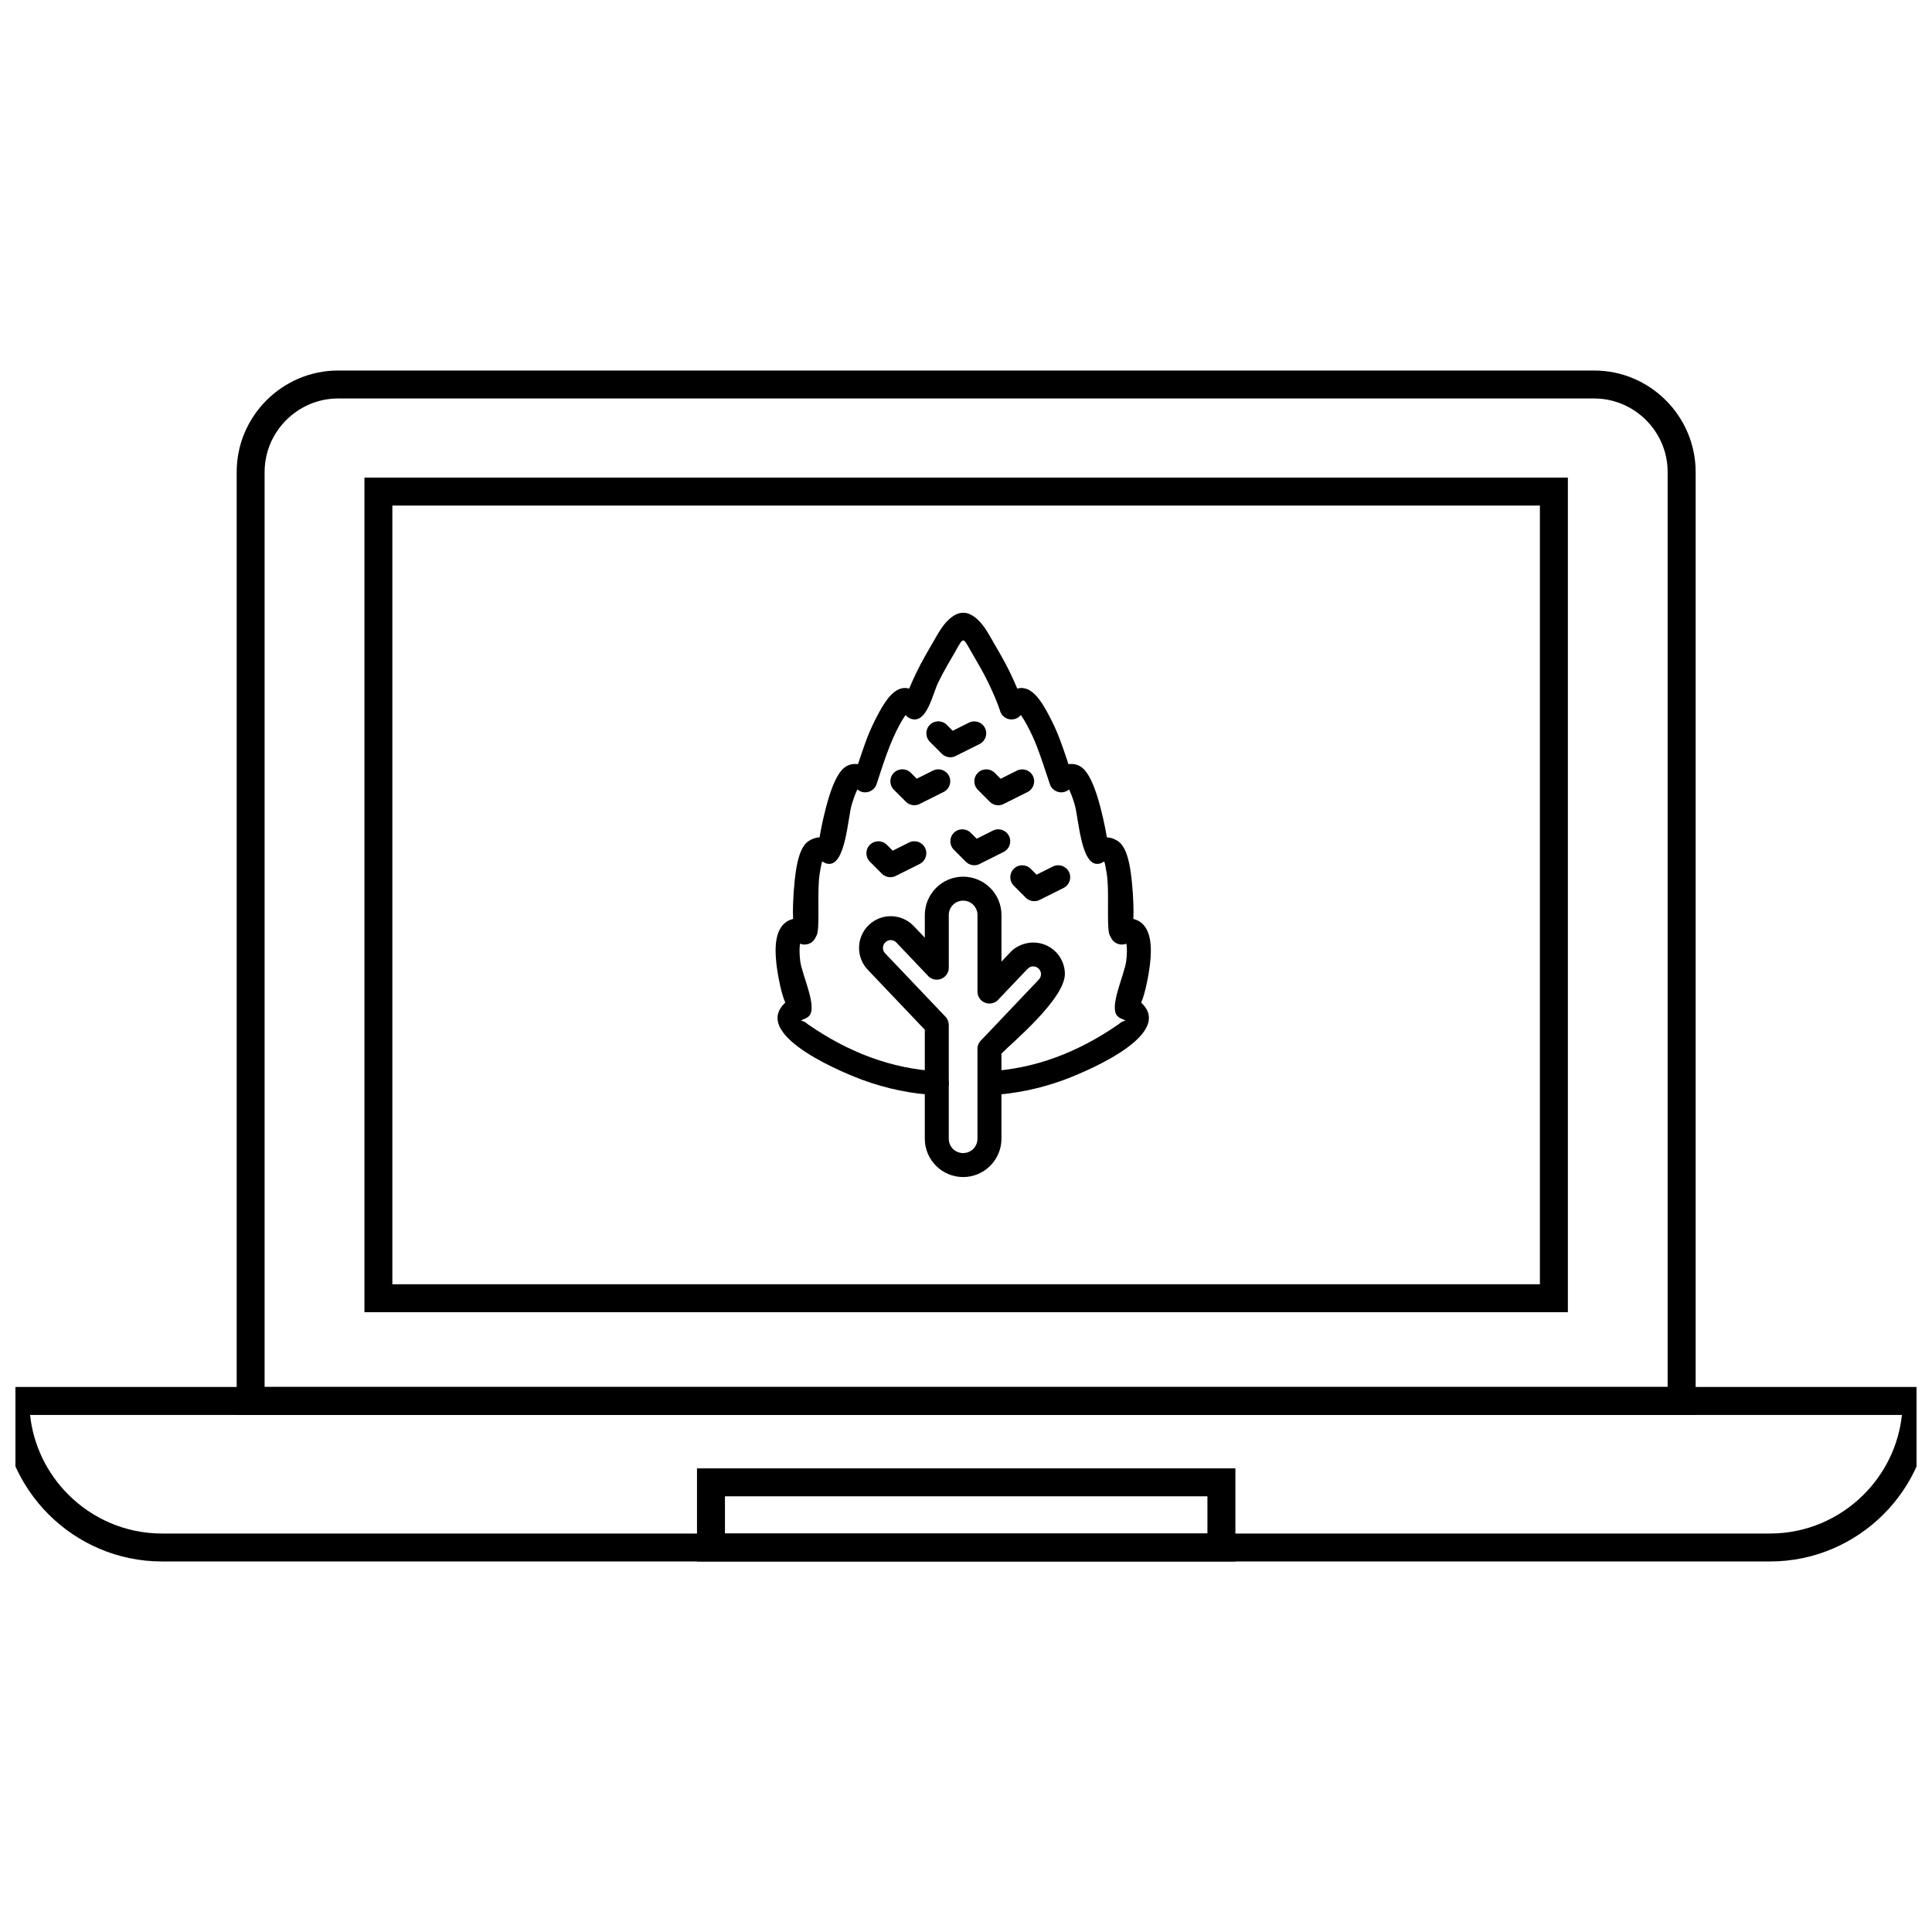 <?xml version="1.0" encoding="UTF-8"?>
<!-- Uploaded to: SVG Repo, www.svgrepo.com, Generator: SVG Repo Mixer Tools -->
<svg width="800px" height="800px" version="1.1" viewBox="144 144 512 512" xmlns="http://www.w3.org/2000/svg">
 <defs>
  <clipPath id="a">
   <path d="m148.09 511h503.81v47h-503.81z"/>
  </clipPath>
 </defs>
 <path d="m397.39 316.27c-1.641 2.875-3.285 5.543-4.781 8.652-1.465 3.035-2.988 10.867-7.09 9.602-0.68-0.211-1.066-0.527-1.539-1.039-0.461 0.648-0.953 1.453-1.43 2.316-2.797 5.043-4.434 10.559-6.254 16.004l0.008 0.004c-0.555 1.664-2.356 2.562-4.019 2.008-0.406-0.137-0.766-0.348-1.07-0.609-0.461 0.898-0.965 2.289-1.461 3.875-1.105 3.547-1.641 16.805-6.5 15.809-0.426-0.086-0.812-0.254-1.152-0.484-0.074-0.039-0.148-0.074-0.219-0.102-0.199 0.547-0.434 1.77-0.664 3.25-0.684 4.375-0.012 12.68-0.57 15.578-0.098 0.57-0.277 0.879-0.668 1.562l0.012 0.008c-0.797 1.41-2.512 1.977-3.973 1.379-0.211 1.164-0.16 2.781 0.027 4.492 0.414 3.734 4.848 12.586 2.211 14.824-0.23 0.195-0.484 0.355-0.746 0.473-0.16 0.082-0.332 0.152-0.516 0.234-0.246 0.109-0.594 0.258-0.645 0.312-0.172 0.172 0.566-0.047 1.742 1.023 5.367 3.727 10.898 6.668 16.609 8.766 5.738 2.109 11.645 3.359 17.73 3.688 1.75 0.09 3.094 1.578 3.004 3.328s-1.578 3.094-3.328 3.004c-6.754-0.363-13.281-1.738-19.594-4.062-2.887-1.062-29.527-11.328-20.66-20.215 0.086-0.086 0.168-0.164 0.254-0.242-1.133-2.504-2.066-7.703-2.371-10.438-0.254-2.273-0.297-4.535 0.051-6.387 0.484-2.582 1.699-4.508 3.969-5.231 0.133-0.051 0.27-0.094 0.414-0.129l-0.027-1.52c-0.012-0.109-0.016-0.219-0.016-0.332 0-2.371 0.211-7.141 0.828-11.086 0.434-2.769 1.141-5.25 2.25-6.664 0.863-1.203 2.57-1.938 3.988-2.023 0.441-2.711 1.355-7.035 2.496-10.707 0.914-2.938 2.043-5.582 3.348-7.059 0.074-0.094 0.152-0.184 0.238-0.27 1.199-1.199 2.637-1.539 4.098-1.352 0.797-2.387 1.582-4.754 2.481-7.106 0.574-1.5 1.773-4.211 3.152-6.691 1.441-2.598 4.164-7.34 7.926-6.219 0.582-1.387 1.254-2.867 1.961-4.34 1.547-3.211 3.266-6.008 4.981-9.023 0.727-1.273 1.84-3.227 3.242-4.629 2.82-2.82 5.465-2.82 8.289 0 1.402 1.402 2.519 3.359 3.242 4.629 1.715 3.019 3.434 5.816 4.981 9.023 0.711 1.473 1.379 2.953 1.961 4.34 3.762-1.121 6.484 3.621 7.926 6.219 1.375 2.481 2.574 5.191 3.152 6.691 0.344 0.898 0.66 1.77 0.984 2.676 0.234 0.656 0.527 1.523 0.879 2.574l0.617 1.855c1.461-0.191 2.902 0.152 4.098 1.352 0.086 0.086 0.164 0.176 0.238 0.27 1.305 1.473 2.434 4.121 3.348 7.059 1.145 3.672 2.055 7.996 2.496 10.707 1.418 0.086 3.125 0.82 3.988 2.023 1.109 1.414 1.816 3.894 2.25 6.664 0.617 3.945 0.828 8.715 0.828 11.086 0 0.113-0.008 0.223-0.016 0.332l-0.027 1.52c0.141 0.035 0.281 0.078 0.414 0.129 2.273 0.723 3.484 2.648 3.969 5.231 0.348 1.852 0.305 4.113 0.051 6.387-0.305 2.734-1.234 7.934-2.371 10.438 0.086 0.078 0.172 0.156 0.254 0.242 8.871 8.887-17.77 19.152-20.66 20.215-6.312 2.32-12.836 3.695-19.594 4.062-1.75 0.09-3.238-1.258-3.328-3.004-0.09-1.75 1.258-3.238 3.004-3.328 6.086-0.328 11.992-1.578 17.73-3.688 5.711-2.098 11.242-5.039 16.609-8.766 1.176-1.07 1.91-0.852 1.742-1.023-0.055-0.055-0.398-0.203-0.645-0.312-0.184-0.082-0.352-0.152-0.516-0.234-0.262-0.117-0.516-0.277-0.746-0.473-2.637-2.238 1.793-11.09 2.211-14.824 0.191-1.711 0.242-3.328 0.027-4.492-1.461 0.598-3.172 0.031-3.973-1.379l0.012-0.008c-0.395-0.684-0.574-0.992-0.668-1.562-0.559-2.898 0.113-11.203-0.57-15.578-0.23-1.484-0.465-2.703-0.664-3.25-0.074 0.027-0.148 0.062-0.219 0.102-0.34 0.23-0.727 0.398-1.152 0.484-4.863 0.996-5.394-12.262-6.5-15.809-0.492-1.586-0.996-2.981-1.461-3.875-0.305 0.266-0.664 0.473-1.07 0.609-1.664 0.555-3.465-0.344-4.019-2.008l0.008-0.004-1.715-5.129c-0.238-0.715-0.5-1.48-0.852-2.477-0.266-0.746-0.562-1.559-0.934-2.527-0.516-1.348-1.574-3.746-2.754-5.871-0.477-0.863-0.969-1.668-1.43-2.316-0.473 0.512-0.859 0.828-1.539 1.039-1.48 0.457-3.039-0.223-3.742-1.543-0.168-0.316-0.219-0.551-0.32-0.867-0.605-1.859-1.738-4.512-3.031-7.191-1.5-3.109-3.141-5.777-4.781-8.652-1.934-3.391-1.816-3.391-3.75 0z"/>
 <path d="m417.75 400.11c-0.812 0.02-1.09 0.352-1.594 0.809l-7.644 8.043 0.008 0.004c-1.207 1.273-3.223 1.32-4.492 0.113-0.656-0.625-0.988-1.461-0.988-2.305v-20.297c0-2.102-1.695-3.797-3.801-3.797-1.047 0-2 0.426-2.688 1.113-0.043 0.043-0.086 0.082-0.129 0.121-0.609 0.668-0.984 1.57-0.984 2.562v13.969c0 1.754-1.422 3.18-3.18 3.18-0.988 0-1.871-0.449-2.453-1.156l-8.258-8.688c-0.395-0.414-0.918-0.633-1.438-0.645-0.527-0.012-1.062 0.176-1.48 0.57-0.414 0.395-0.629 0.918-0.645 1.438-0.012 0.527 0.176 1.062 0.566 1.477l16.008 16.82c0.586 0.613 0.875 1.402 0.875 2.191v30.145c0 1.055 0.422 2.004 1.102 2.684 0.688 0.688 1.641 1.113 2.699 1.113s2.012-0.426 2.699-1.113c0.68-0.68 1.102-1.629 1.102-2.684v-23.816c0-0.93 0.398-1.766 1.035-2.344l15.227-16.02-0.004-0.008 0.105-0.105c0.328-0.398 0.488-0.887 0.477-1.371-0.027-1.129-0.996-2.035-2.121-2.008zm8.453 1.859c0.168 6.711-14.332 18.645-16.809 21.25v22.559c0 2.797-1.141 5.336-2.988 7.18-1.84 1.836-4.375 2.973-7.168 2.973s-5.328-1.137-7.168-2.973c-1.844-1.844-2.988-4.383-2.988-7.18v-28.887l-15.117-15.898c-1.598-1.68-2.359-3.852-2.305-5.996 0.055-2.152 0.926-4.285 2.606-5.883s3.852-2.363 5.996-2.309c2.152 0.055 4.285 0.93 5.883 2.606l2.941 3.094v-6.023c0-2.688 1.059-5.141 2.781-6.965 0.062-0.074 0.125-0.145 0.195-0.215 1.836-1.836 4.375-2.973 7.18-2.973 5.602 0 10.156 4.555 10.156 10.152v12.355l2.172-2.285c1.414-1.695 3.859-2.715 6.039-2.769 4.656-0.117 8.484 3.543 8.602 8.191zm-6.856 1.562 0.047-0.047"/>
 <path d="m379.01 367.87c-1.242-1.234-3.246-1.227-4.481 0.012-1.234 1.242-1.227 3.246 0.012 4.481l3.164 3.176c1.027 1.027 2.586 1.203 3.797 0.527l6.223-3.109c1.57-0.781 2.207-2.688 1.43-4.258-0.781-1.57-2.688-2.207-4.258-1.426l-4.32 2.16-1.562-1.562z"/>
 <path d="m401.27 364.71c-1.234-1.242-3.242-1.246-4.481-0.012-1.242 1.234-1.246 3.242-0.012 4.481l3.176 3.191c1.066 1.066 2.703 1.219 3.93 0.449l6.09-3.047c1.562-0.781 2.195-2.684 1.414-4.246s-2.684-2.195-4.246-1.414l-4.312 2.156-1.559-1.562z"/>
 <path d="m417.14 374.23c-1.242-1.234-3.246-1.227-4.481 0.012-1.234 1.242-1.227 3.246 0.012 4.481l3.168 3.176c1.027 1.027 2.586 1.203 3.793 0.527l6.223-3.109c1.57-0.781 2.207-2.688 1.426-4.258-0.781-1.57-2.688-2.207-4.258-1.426l-4.32 2.16-1.566-1.562z"/>
 <path d="m407.62 348.82c-1.234-1.242-3.242-1.246-4.481-0.012-1.242 1.234-1.246 3.242-0.012 4.481l3.176 3.191c1.066 1.066 2.699 1.215 3.926 0.453l6.09-3.047c1.562-0.781 2.195-2.684 1.414-4.246s-2.684-2.195-4.246-1.414l-4.309 2.156-1.559-1.559z"/>
 <path d="m385.38 348.8c-1.242-1.242-3.254-1.242-4.492 0-1.242 1.242-1.242 3.254 0 4.492l3.176 3.176c1.066 1.066 2.703 1.215 3.93 0.449l6.09-3.043c1.562-0.781 2.195-2.684 1.414-4.246s-2.684-2.195-4.246-1.414l-4.305 2.152z"/>
 <path d="m394.91 336.09c-1.242-1.242-3.254-1.242-4.492 0-1.242 1.242-1.242 3.254 0 4.492l3.18 3.18c1.066 1.066 2.703 1.215 3.93 0.449l6.086-3.043c1.562-0.781 2.195-2.684 1.414-4.246s-2.684-2.195-4.246-1.414l-4.301 2.152z"/>
 <path d="m233.61 242.19h332.86c7.398 0 14.125 3.023 18.996 7.898 4.871 4.871 7.898 11.598 7.898 18.996v249.89h-386.64v-249.89c0-7.398 3.023-14.125 7.898-18.996 4.871-4.871 11.598-7.898 18.996-7.898zm332.86 7.41h-332.86c-5.356 0-10.227 2.191-13.758 5.727-3.531 3.531-5.727 8.402-5.727 13.758v242.48h371.82v-242.48c0-5.356-2.191-10.227-5.727-13.758-3.531-3.531-8.402-5.727-13.758-5.727z"/>
 <path d="m244.28 270.57h315.22v221.18h-318.92v-221.18zm307.81 7.41h-304.11v206.36h304.11z"/>
 <g clip-path="url(#a)">
  <path d="m148.07 511.56h507.57v3.703c0 11.703-4.785 22.34-12.492 30.047s-18.344 12.492-30.047 12.492h-426.19c-11.703 0-22.34-4.785-30.047-12.492-7.707-7.711-12.492-18.348-12.492-30.047v-3.703h3.703zm499.96 7.41h-496.06c0.867 8.188 4.582 15.562 10.125 21.105 6.367 6.367 15.152 10.324 24.809 10.324h426.19c9.656 0 18.441-3.953 24.809-10.324 5.543-5.543 9.258-12.918 10.125-21.105z"/>
 </g>
 <path d="m467.68 557.81h-138.97v-24.676h142.68v24.676zm-131.56-7.41h127.86v-9.863h-127.86z"/>
</svg>